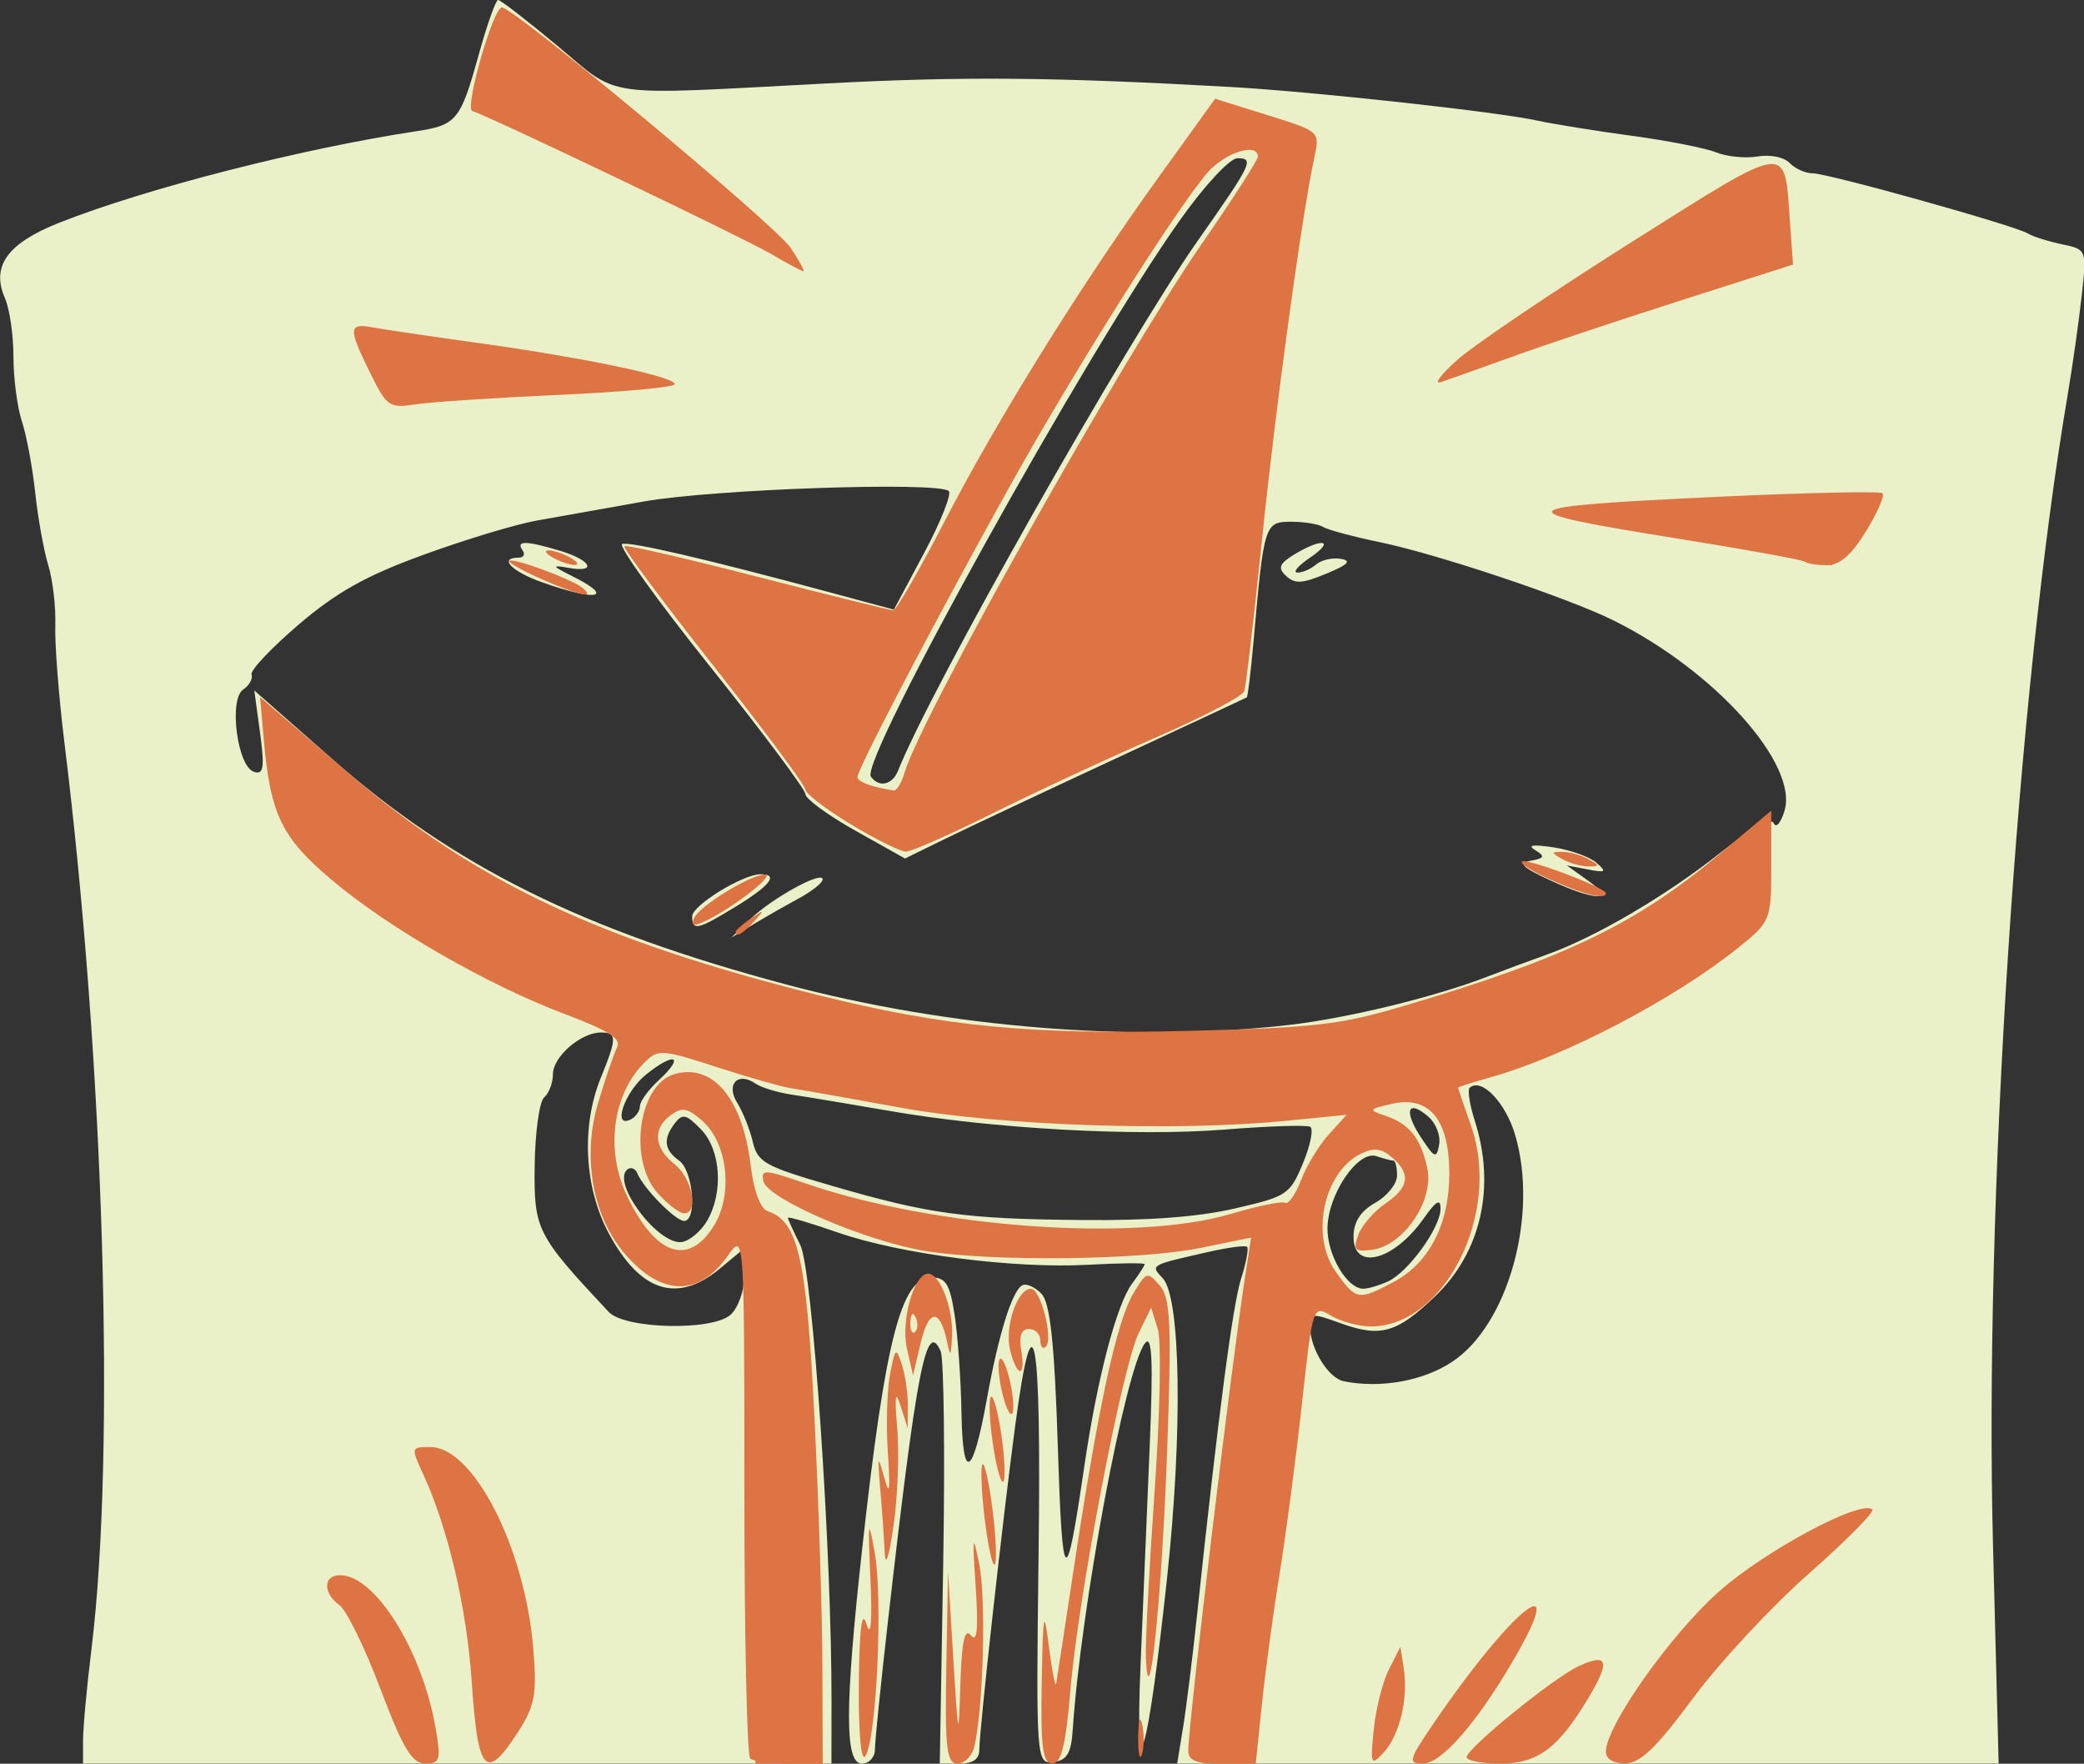 <?xml version="1.0" encoding="UTF-8"?>
<svg version="1.0" viewBox="0 0 753.97 638.06" xmlns="http://www.w3.org/2000/svg">
<rect x="0" y="0" width="753.97" height="638.06" fill="#333333" stroke="none"/>
<g transform="translate(-14.191 31.343)">
<g transform="matrix(2.25 0 0 2.19 -576.25 -978.61)">
<path d="m275.77 720.09c0-2.08 0.61-8.95 1.37-15.25 3.88-32.62 2.01-96.66-4.37-149.67-0.9-7.53-1.56-16.22-1.46-19.3s-0.41-7.56-1.13-9.96-1.66-7.78-2.1-11.96c-0.43-4.18-1.4-9.5-2.15-11.82-0.74-2.32-1.35-7.13-1.35-10.68 0-3.56-0.62-7.9-1.37-9.66-2.25-5.27 0.39-9.05 8.68-12.43 13.76-5.62 38.9-12.24 57.35-15.12 6.61-1.02 7.21-1.77 10.16-12.68 1.34-4.97 2.74-9.03 3.11-9.03s4.66 3.41 9.55 7.59c10.21 8.73 6.46 8.19 43.35 6.2 21.81-1.18 36.63-1.05 65.06 0.6 13.14 0.77 42.47 4.06 48.98 5.51 2.69 0.6 9.62 1.75 15.39 2.55s11.87 2.03 13.54 2.74c1.68 0.7 4.67 1.01 6.64 0.67 2.08-0.35 4.25 0.1 5.17 1.08 0.87 0.93 2.52 1.7 3.68 1.7 2.51 0 32.63 8.66 34.64 9.95 0.77 0.5 3.21 1.29 5.43 1.77 4.03 0.86 4.03 0.87 3.2 8.57-0.46 4.25-1.48 11.64-2.27 16.44-8.1 49.12-13.42 133.6-11.98 190.18l0.9 35.79h-132.09l0.94-5.91c0.52-3.25 1.52-11.52 2.23-18.37 3.43-33.22 5.76-51.47 7.11-55.83 0.82-2.64 1.25-5 0.96-5.26s-3.01 0.11-6.04 0.81c-9.6 2.23-9.55 2.19-7.55 4.34 2.95 3.15 3.26 25.46 0.71 49.74-3.11 29.63-5.15 36.47-4.25 14.3 0.37-9.25 1.03-25.49 1.47-36.11 0.59-14.58 0.39-18.76-0.8-17.09-3.15 4.41-10.27 43.67-11.57 63.78-0.25 3.91-0.92 5.06-3.12 5.34-2.75 0.35-2.79-0.24-2.37-34.67 0.45-36.55-0.82-43.55-3.77-20.83-2.02 15.57-5.76 50.25-5.76 53.45 0 1.58-1.01 2.31-3.18 2.31h-3.18l0.55-32.96c0.3-18.13 0.11-33.96-0.41-35.17-2.31-5.32-3.85 2.81-8.51 44.95-1.13 10.19-2.06 19.57-2.06 20.85 0 1.29-0.94 2.33-2.1 2.33-2.77 0-2.76-9.26 0.05-35.48 3.7-34.5 6.27-44.82 11.15-44.82 2.3 0 2.96 1.11 3.72 6.22 0.51 3.43 1.01 10.71 1.1 16.19 0.19 11.57 1.82 10.58 4.11-2.49 1.85-10.51 4.04-17.73 5.65-18.62 0.66-0.36 2.05 0.27 3.1 1.39 1.4 1.49 2.1 8.25 2.63 25.2 0.73 23.69 1.29 24.12 4.27 3.23 2.08-14.54 5.18-26.68 7.7-30.15 1.1-1.51 2-2.94 2-3.17 0-0.22-4.09-0.18-9.08 0.1-11.94 0.68-30.19-1.74-40.24-5.32-4.43-1.58-8.05-2.68-8.05-2.44s0.9 2.27 2 4.52c1.95 4 5.05 50.54 5.01 75.37l-0.01 10.27h-120.34v-3.78zm220.14-62.58c9.01-6.11 13.92-24.22 10.15-37.44-1.53-5.38-5.41-9.55-7.31-7.86-0.39 0.34-0.03 2.77 0.79 5.41 3.43 10.96 1.05 21.77-6.39 29.09-6.1 6.02-8.75 6.8-15.08 4.45-4.72-1.76-5-1.73-5 0.5 0 3.66 2.94 8.55 5.44 9.06 5.9 1.21 12.75-0.05 17.4-3.21zm-116.06-7.75c1.25-1.11 2.26-4.03 2.26-6.51v-4.51l-3.92 3.35c-6.85 5.84-12.79 3.91-17.87-5.78-3.96-7.58-4.47-17.71-1.29-25.74 2.61-6.59 2.61-7.47 0.01-7.47-3.22 0-7.71 4-7.71 6.88 0 1.42-0.63 3.15-1.41 3.84-0.77 0.69-1.46 5.77-1.53 11.29-0.12 10.58 0.25 11.35 11.9 24.15 2.57 2.82 16.55 3.18 19.56 0.5zm105.78-5.55c3.26-1.56 8.43-8.91 8.42-12 0-1.74-0.7-1.32-2.72 1.63-4.78 6.96-11.27 8.71-11.27 3.02 0-2.46 1.11-4.23 3.5-5.63 1.93-1.12 3.5-3.15 3.5-4.5s-0.26-2.46-0.59-2.46c-0.32 0-1.55-0.33-2.74-0.74-2.98-1.02-7.85 6.4-7.86 11.98 0 4.45 3.18 9.92 5.76 9.92 0.78 0 2.58-0.55 4-1.22zm-109.52-9.99c2.67-4.69 2.22-11.73-0.96-15.1-2.37-2.51-2.98-2.67-4.18-1.08-1.97 2.63-1.79 4.43 0.65 6.23 2.27 1.67 2.93 9.96 0.8 9.96-1.38 0-6.51-5.35-7.51-7.84-0.33-0.83-1.06-1.12-1.62-0.66-2.63 2.17 5.05 12.62 8.8 11.98 1.24-0.22 3.05-1.79 4.02-3.49zm84.93-2.06c8.35-1.98 8.8-2.29 10.9-7.49 1.21-2.98 1.72-5.68 1.14-6-0.58-0.31-6.72-0.11-13.65 0.46-14.45 1.19-37.56-0.13-54.07-3.09-6.25-1.11-13.24-2.31-15.55-2.66s-4.96-1.17-5.89-1.83c-2.85-2.02-4.82 0.07-2.97 3.15 0.91 1.49 2.04 4.4 2.51 6.45 0.79 3.41 1.91 4.05 12.7 7.27 15.65 4.68 21.42 5.49 40.3 5.66 10.81 0.1 18.63-0.51 24.58-1.92zm31.07-15.14c-3.33-2.96-4.04-1.04-1.25 3.34 2.25 3.53 2.54 3.65 2.97 1.26 0.26-1.46-0.52-3.53-1.72-4.6zm-126.79-1.77c0-0.77 1.37-2.7 3.04-4.28 4.22-4 2.57-4.74-2.05-0.93-3.51 2.9-5.52 9.1-2.39 7.38 0.77-0.42 1.4-1.4 1.4-2.17zm104.25-13.38c9.53-1.12 23.68-4.66 32.18-8.06 2.31-0.92 6.5-2.52 9.32-3.55 7.87-2.88 19.24-9.73 27.99-16.86 5.03-4.1 8.16-5.87 8.57-4.87 0.36 0.87 1.13-0.04 1.72-2.01 2.31-7.72-11.26-23.25-27.55-31.52-7.41-3.76-28.23-10.92-37.54-12.9-4.23-0.9-8.32-2.03-9.09-2.51s-3.11-0.87-5.19-0.86c-4.21 0.02-4.33 0.42-5.98 19.56-0.44 5.09-0.94 9.35-1.11 9.46-0.18 0.1-9.76 4.7-21.31 10.21-11.54 5.51-23.83 11.46-27.31 13.21l-6.33 3.19-8-4.61c-4.4-2.54-8-5.25-8.01-6.02s-6.94-10.29-15.4-21.17c-8.46-10.87-14.79-19.94-14.07-20.16 1.37-0.41 13.73 2.55 32.72 7.81l10.97 3.04 4.88-9.39c2.68-5.16 4.45-9.76 3.94-10.21-1.79-1.57-37.78-0.31-48.95 1.72-6.15 1.13-13.95 2.55-17.32 3.17s-11.55 3.16-18.19 5.65c-9.25 3.46-13.93 6.15-20.06 11.52-4.4 3.86-7.81 7.57-7.58 8.25 0.24 0.69-0.37 1.81-1.35 2.49-2.35 1.64-0.95 12.68 1.72 13.59 1.56 0.53 1.75-0.67 1-6.38l-0.93-7.05 12.47 11.27c19.67 17.77 40.31 28.31 73.02 37.28 26.1 7.16 55.91 9.64 80.77 6.71zm-86.49-17.5c3.48-3.47 11.63-8.07 11.62-6.55-0.01 0.55-1.74 1.96-3.85 3.14-2.11 1.17-5.41 3.1-7.34 4.3l-3.49 2.17 3.06-3.06zm-9.36-0.46c0-1.81 8.15-6.95 11.01-6.95 2.92 0 1.56 1.84-3.92 5.29-6.21 3.91-7.09 4.11-7.09 1.66zm137.83-6.01c-4.41-2.11-5.04-2.79-2.95-3.18 2.16-0.41 2.29-0.73 0.7-1.73-1.36-0.85-0.47-0.99 2.93-0.47 2.68 0.42 5.78 1.56 6.87 2.53 1.73 1.54 1.55 1.69-1.38 1.11l-3.37-0.66 3.49 2.57c4.69 3.44 1.03 3.34-6.29-0.17zm-161.97-49.17c-4.94-1.8-7.04-4.07-3.76-4.07 0.81 0 1.09-0.56 0.61-1.24-1.11-1.61 0.62-1.58 6.09 0.12 5.04 1.57 5.99 3.67 1.26 2.8-2.72-0.49-2.62-0.3 0.7 1.4 6.96 3.58 3.89 4.2-4.9 0.99zm119.64-1.05c-1.39-1.32-1.11-2.03 1.37-3.58 4.49-2.79 6.61-2.32 2.48 0.56-1.93 1.34-2.84 2.45-2.03 2.47 0.81 0.01 2.16-0.59 3-1.34s2.63-1.17 3.98-0.93c1.78 0.31 1.16 0.97-2.32 2.44-3.93 1.67-5.06 1.73-6.48 0.38zm-62.39 32.16c5.1-13.31 36.78-70.86 48.16-87.5 8.76-12.81 9.16-13.66 6.4-13.66-1.21 0-5.3 4.51-9.27 10.27-14.86 21.47-51.5 89.26-49.67 91.88 1.3 1.88 3.46 1.38 4.38-0.99z" fill="#eaf1c9"/>
<path d="m323.59 711.54c-2.49-6.78-5.46-13.02-6.59-13.85-2.69-1.99-2.63-4.94 0.11-4.94 5.64 0 13.19 12.42 15.36 25.26 0.88 5.24 0.7 5.86-1.67 5.86-2.13 0-3.57-2.46-7.21-12.33zm14.69-1.05c-0.8-12.24-3.77-25.36-7.77-34.32-2.04-4.56-2.03-4.59 1.11-4.59 6.92 0 15.19 16.58 16.54 33.17 0.62 7.7 0.29 9.58-2.51 14.01-5.12 8.11-6.39 6.69-7.37-8.27zm44.77 12.55c-0.52-0.45-0.94-20.2-0.94-43.88-0.01-43.05-0.01-43.06-2.7-39.13-4.74 6.92-10.92 6.63-16.85-0.78-4.92-6.15-6.5-15.8-3.99-24.44 1.17-4.04 2.55-8.2 3.07-9.24 0.71-1.44-1.31-2.76-8.35-5.49-12.51-4.85-28.31-14.19-37.52-22.17-8.1-7.02-9.89-10.83-10.95-23.36l-0.58-6.85 14.1 12.45c20.41 18.02 40.26 27.68 75.5 36.74 20.47 5.26 34.22 6.62 60.26 5.93 19.68-0.52 23.84-1.01 33.56-3.96 26.52-8.04 37.8-13.61 51.52-25.46l8.05-6.95v9.13c0 8.95-0.11 9.22-5.25 13.47-10.38 8.57-27.92 18-39.88 21.45-2.88 0.83-5.24 1.61-5.23 1.73 0.01 0.11 0.96 2.98 2.11 6.36 4.89 14.34-4.24 33.07-16.12 33.07-1.96 0-4.87-0.81-6.46-1.8-2.86-1.78-2.91-1.6-4.64 14.63-0.97 9.04-2.59 21.75-3.62 28.26-1.03 6.5-2.3 16.17-2.83 21.47l-0.97 9.65h-5.43c-4.24 0-5.43-0.47-5.42-2.18 0.01-4.49 6.84-62.9 9.14-78.3l0.96-6.41-8.2 1.72c-9.6 2.01-33.25 2.29-44.05 0.52-9.5-1.55-25.53-8.63-26.17-11.55-0.43-2.03 0.11-1.99 6.98 0.43 20.81 7.32 52.95 9.65 68.28 4.94 4.22-1.29 8.1-2.11 8.64-1.81 0.53 0.29 1.69-1.4 2.56-3.76 0.88-2.36 2.88-5.75 4.46-7.53l2.86-3.24-9.59 0.98c-17.74 1.82-46.14 0.83-62.06-2.15-8.08-1.52-15.95-2.95-17.49-3.18s-6.98-1.81-12.1-3.52c-8.71-2.91-9.43-2.97-11.44-0.99-5.34 5.25-6.6 14.66-2.99 22.34 4.59 9.77 9.84 11.6 13.93 4.85 3.14-5.19 2.21-13.72-1.91-17.38-2.36-2.1-3.19-2.25-5-0.91-2.98 2.2-2.73 5.45 0.62 8.15 2.82 2.28 3.9 8.09 1.5 8.09-0.71 0-2.6-1.47-4.2-3.28-4.86-5.5-3.13-18.1 2.72-19.75 6.19-1.75 10.92 4.13 12.2 15.19 0.48 4.13 1.56 7.08 2.73 7.48 4.89 1.67 6.24 7.75 7.5 33.79 0.69 14.14 1.27 32.86 1.29 41.59l0.05 15.87h-5.37c-2.95 0-5.78-0.37-6.29-0.83zm103.42-78.71c5.75-3.12 8.99-9.58 8.99-17.93 0-8.89-3.22-12.91-9.21-11.52-3.72 0.86-3.83 1.03-1.24 1.91 4.02 1.37 5.86 3.7 6.91 8.73 1.12 5.33-3.82 12.83-8.89 13.48-2.8 0.36-3.09 0.03-2.21-2.44 0.56-1.57 2.51-3.9 4.33-5.18 3.86-2.69 4.18-4.91 1.11-7.64-1.64-1.47-2.86-1.64-4.86-0.69-6.09 2.91-8.37 13.56-4.19 19.58 3.28 4.73 3.59 4.78 9.26 1.7zm-85.96 66.47c0.09-9.3 0.48-12.5 1.24-9.96 0.71 2.36 0.94-0.38 0.63-7.47-0.44-9.72-0.34-10.3 0.69-4.36 1.34 7.68 0.31 30.74-1.5 33.62-0.69 1.09-1.13-3.85-1.06-11.83zm14.07-2.8 0.28-15.88 0.84 14.32c0.79 13.43 0.86 13.7 1.14 4.36 0.21-7.16 0.7-9.43 1.71-8.09 0.98 1.3 1.21-1.17 0.75-8.1-0.55-8.42-0.47-8.99 0.57-3.73 1.14 5.81 0.67 23.86-0.78 30.19-0.36 1.54-1.58 2.8-2.72 2.8-1.74 0-2.03-2.57-1.79-15.87zm15.34 2.49c0.21-11.73 0.35-12.46 1.17-5.91 0.51 4.1 1.03 6.83 1.16 6.05 0.13-0.77 1.51-10.02 3.06-20.54 3.79-25.62 6.7-39.33 9.34-43.87 2.11-3.63 2.25-3.67 4.25-1.33 1.75 2.03 1.93 6.42 1.17 27.94-0.86 23.97-2.93 44.51-3.4 33.62-0.1-2.39 0.53-14.79 1.4-27.56 0.88-12.76 1.11-24.81 0.52-26.78l-1.07-3.56-2.01 4.23c-2.65 5.6-9.73 43.61-10.97 58.95-0.74 9.08-1.47 12.14-2.92 12.14-1.54 0-1.88-2.72-1.7-13.38zm15.51 9.03c0.02-2.74 0.31-3.72 0.64-2.17 0.34 1.55 0.32 3.79-0.03 4.98s-0.62-0.08-0.61-2.81zm37.88-1.25c0.33-3.42 1.43-7.91 2.45-9.96l1.84-3.73 0.54 3.62c0.75 4.96-0.68 11.03-3.28 13.9-2.01 2.22-2.12 1.95-1.55-3.83zm9.53-0.9c12.72-19.19 22.23-26.97 12.92-10.57-5.92 10.43-11.58 17.07-14.53 17.07-2.46 0-2.31-0.58 1.61-6.5zm5.41 5.44c0-1.45 13.98-13.11 18-15.03 4.71-2.24 5.14-0.89 1.64 5.15-4.9 8.43-8.17 10.94-14.28 10.94-2.95 0-5.36-0.48-5.36-1.06zm22.39-0.93c0-4.21 10.4-19.33 18.14-26.39 7.44-6.79 22.83-15.26 24.7-13.6 0.42 0.38-4.17 5.14-10.19 10.59-6.03 5.46-14.42 14.73-18.65 20.61-5.88 8.16-8.45 10.71-10.85 10.74-1.98 0.03-3.15-0.7-3.15-1.95zm-115.97-32.87c-0.1-2.39-0.43-7.16-0.72-10.58-0.46-5.43-0.38-5.67 0.63-1.87 0.87 3.28 1.02 2.31 0.61-3.92-0.31-4.56-0.15-10.44 0.34-13.08 0.82-4.4 0.98-4.53 1.89-1.67 0.55 1.71 0.99 4.79 0.98 6.84l-0.03 3.74-1.16-3.74c-0.82-2.65-0.97-1.56-0.52 3.74 0.34 4.11 0.08 11.39-0.6 16.18-0.72 5.13-1.3 6.93-1.42 4.36zm16.06-5.73c-0.52-4.55-0.66-8.53-0.32-8.84 0.35-0.31 1.08 3.15 1.63 7.68 0.55 4.54 0.69 8.52 0.32 8.85s-1.1-3.13-1.63-7.69zm1.32-12.37c-0.54-3.85-0.67-7.29-0.29-7.63 0.39-0.34 1.15 2.53 1.69 6.39 0.54 3.85 0.67 7.29 0.28 7.63-0.38 0.34-1.14-2.53-1.68-6.39zm1.42-8.74c-0.53-2.49-0.64-4.82-0.26-5.16 0.39-0.34 1.13 1.42 1.66 3.92s0.64 4.82 0.26 5.16c-0.39 0.35-1.13-1.42-1.66-3.92zm-15.22-6.86c-1.02-4.61 1.13-12.37 3.42-12.37 1.91 0 4.06 5.8 3.84 10.36-0.17 3.39-0.29 3.51-0.82 0.85-1.11-5.5-2.93-5.42-4.21 0.16l-1.25 5.44-0.98-4.44zm1.41-5.13c-0.45-0.99-0.78-0.7-0.85 0.75-0.06 1.32 0.27 2.05 0.74 1.64 0.46-0.42 0.51-1.49 0.11-2.39zm15.19 5.43c-0.95-3.83 1.14-10.18 3.34-10.18 1.59 0 3.67 8.45 2.37 9.61-0.48 0.42-0.87-0.07-0.87-1.1 0-1.02-0.82-1.86-1.82-1.86-1.21 0-1.63 1.19-1.24 3.52 0.75 4.58-0.65 4.59-1.78 0.01zm-44.13-69.16c0-0.26 1.1-1.24 2.44-2.18 2.22-1.55 2.27-1.51 0.53 0.47-1.83 2.07-2.97 2.73-2.97 1.71zm-6.71-2.21c0.73-1.96 9.19-7.3 11.46-7.24 1.62 0.05-5.02 5.39-9.46 7.61-2.02 1.01-2.47 0.92-2-0.37zm137.81-6.34c-2.93-1.35-5.04-2.72-4.69-3.03 0.73-0.65 13.51 4.31 13.51 5.23 0 1.13-3.53 0.25-8.82-2.2zm1.83-3.43c-1.87-1.08-1.87-1.21 0-1.21 1.15 0 3.04 0.54 4.19 1.21 1.87 1.07 1.87 1.2 0 1.2-1.15 0-3.04-0.54-4.19-1.2zm-114.46-5.78c-4.01-2.5-7.28-5.08-7.28-5.73 0-0.66-6.66-9.87-14.81-20.48-8.14-10.6-14.57-19.48-14.29-19.73s9.93 2.04 21.45 5.08c11.52 3.03 21.32 5.53 21.79 5.53 0.46 0.01 4.16-6.56 8.21-14.61 8.57-17.02 22-39.19 34.64-57.2l8.9-12.69 8.43 2.7c8.38 2.68 8.42 2.72 7.56 6.83-2.01 9.53-6.23 41.12-8.43 63.16-1.31 13.01-2.59 24.34-2.87 25.18-0.27 0.83-6.67 4.27-14.22 7.64s-19.32 8.99-26.15 12.49-13.15 6.36-14.04 6.36-4.89-2.04-8.89-4.53zm8.68-8.51c2.54-9.01 34.89-68.17 47.63-87.12 5.05-7.49 9.17-14.07 9.17-14.63 0-2.43-5.34-0.67-8.13 2.68-5.13 6.18-21.02 32.04-31.39 51.1-11.32 20.81-24.85 47.31-24.85 48.68 0 0.8 2.21 1.65 5.8 2.23 0.49 0.08 1.29-1.24 1.77-2.94zm-58.29-31.93c-2.88-1.3-5.25-2.64-5.25-2.99 0-0.85 10.16 2.97 11.83 4.45 2.04 1.81-0.65 1.21-6.58-1.46zm1.75-3.59c-1.15-0.66-1.47-1.2-0.7-1.2s2.34 0.54 3.5 1.2c1.15 0.67 1.47 1.21 0.7 1.21s-2.35-0.54-3.5-1.21zm201.32 0.68c-0.35-0.31-9.39-2-20.08-3.76-28.7-4.72-28.15-5.32 6.28-6.98 14.05-0.67 25.86-0.94 26.26-0.58 0.4 0.35-0.78 3.17-2.63 6.26-2.33 3.92-4.24 5.63-6.27 5.63-1.61 0-3.2-0.26-3.56-0.57zm-230.69-31.15c-3.57-7.41-3.53-8.31 0.34-7.57 1.73 0.33 9.44 1.5 17.14 2.6 17.08 2.44 31.48 5.55 31.48 6.78 0 0.51-8.34 1.3-18.54 1.77s-20.58 1.17-23.07 1.56c-4.31 0.67-4.67 0.42-7.35-5.14zm174.89-2.29c2.7-2.45 15.29-11.18 27.98-19.41 25.64-16.6 24.5-16.45 25.4-3.4l0.5 7.16-18.19 5.97c-10.01 3.29-22.29 7.5-27.29 9.37-5 1.86-10.04 3.7-11.19 4.08-1.16 0.38 0.1-1.31 2.79-3.77zm-110.56-17.47c-4.53-2.71-45.41-22.8-47.92-23.54-1.31-0.39 3.34-17.12 4.76-17.12 1.93 0 43.98 35.97 46.41 39.7 1.39 2.13 2.32 3.88 2.07 3.88s-2.64-1.31-5.32-2.92z" fill="#de7343"/>
<path d="m382.9 701.59c-1.24-27.4 0.32-68.88 2.56-68.27 0.86 0.23 2.64 2.37 3.97 4.75 2 3.58 2.55 9.27 3.17 32.93 0.41 15.73 1.06 34.06 1.44 40.73l0.68 12.14h-10.82l-1-22.28zm71.55 18.24c2.05-20.18 6.21-56.85 6.66-58.83 0.32-1.37 1.01-6.41 1.54-11.21 1.17-10.51 2.42-13.75 6-15.46 2.38-1.13 2.8-0.8 3.42 2.73 1.03 5.84-1.89 35.79-6.8 69.69l-2.47 17.12h-4.38c-4.09 0-4.35-0.26-3.97-4.04zm-36.05-103.04c-3.51-0.53-11.16-1.91-17-3.07-10.13-2-10.81-2.36-14.56-7.63-5.29-7.45-12.1-9.5-18.98-5.72l-4.69 2.58-7.75-2.8c-15.25-5.51-36.68-18.94-44.17-27.67-3.07-3.59-4.14-6.42-4.72-12.53-0.4-4.34-0.41-7.89-0.01-7.89s4.8 3.65 9.76 8.11c19.71 17.7 47.07 30.55 83.53 39.25 25.83 6.16 67.42 6.11 88.78-0.09 23.1-6.72 40.94-15.48 51.51-25.31 2.63-2.44 5.19-4.21 5.7-3.93s1.07 3.4 1.25 6.93c0.31 6.09 0.02 6.68-5.63 11.46-8.14 6.9-24.31 16.11-34.24 19.51-4.52 1.56-9.49 3.28-11.02 3.85-14.08 5.12-58.02 7.92-77.76 4.95zm-43.98-9.95c-2.7-1.03-2.69-1.08 0.27-1.16 1.68-0.05 3.45 0.47 3.93 1.16 1.02 1.47-0.35 1.47-4.2 0zm181.04-81.49c-0.35-0.31-8.79-2.03-18.76-3.83-26.43-4.76-26.04-5.28 4.69-6.34 12.45-0.42 22.63-0.4 22.63 0.06 0 1.34-6.21 10.65-7.11 10.66-0.45 0-1.1-0.24-1.45-0.55zm-232.76-31.27c-3.56-7.58-3.83-7.5 14.64-4.27 3.46 0.6 9.31 1.45 13 1.87 3.7 0.43 9.05 1.51 11.9 2.41l5.18 1.63-7.69 0.73c-4.24 0.4-13.82 1.06-21.29 1.47l-13.59 0.74-2.15-4.58zm179.75-5.68c2.7-2.09 8.36-5.96 12.6-8.61 4.23-2.65 12.93-8.27 19.34-12.5 6.78-4.46 12.17-7.21 12.89-6.57 0.69 0.61 1.66 4.22 2.16 8.02l0.91 6.92-13.1 4.12c-7.21 2.26-18.31 6-24.67 8.31-14.18 5.16-16.48 5.22-10.13 0.31zm-125.93-19.92c-5.01-2.7-15.19-7.68-22.63-11.06-7.45-3.38-13.92-6.69-14.38-7.36-1.04-1.49 1.9-12.33 3.59-13.26 1.98-1.09 4.24 0.54 24.9 17.94 23.92 20.14 25.72 23.06 8.52 13.74z" fill="#de7343"/>
</g>
</g>
</svg>
